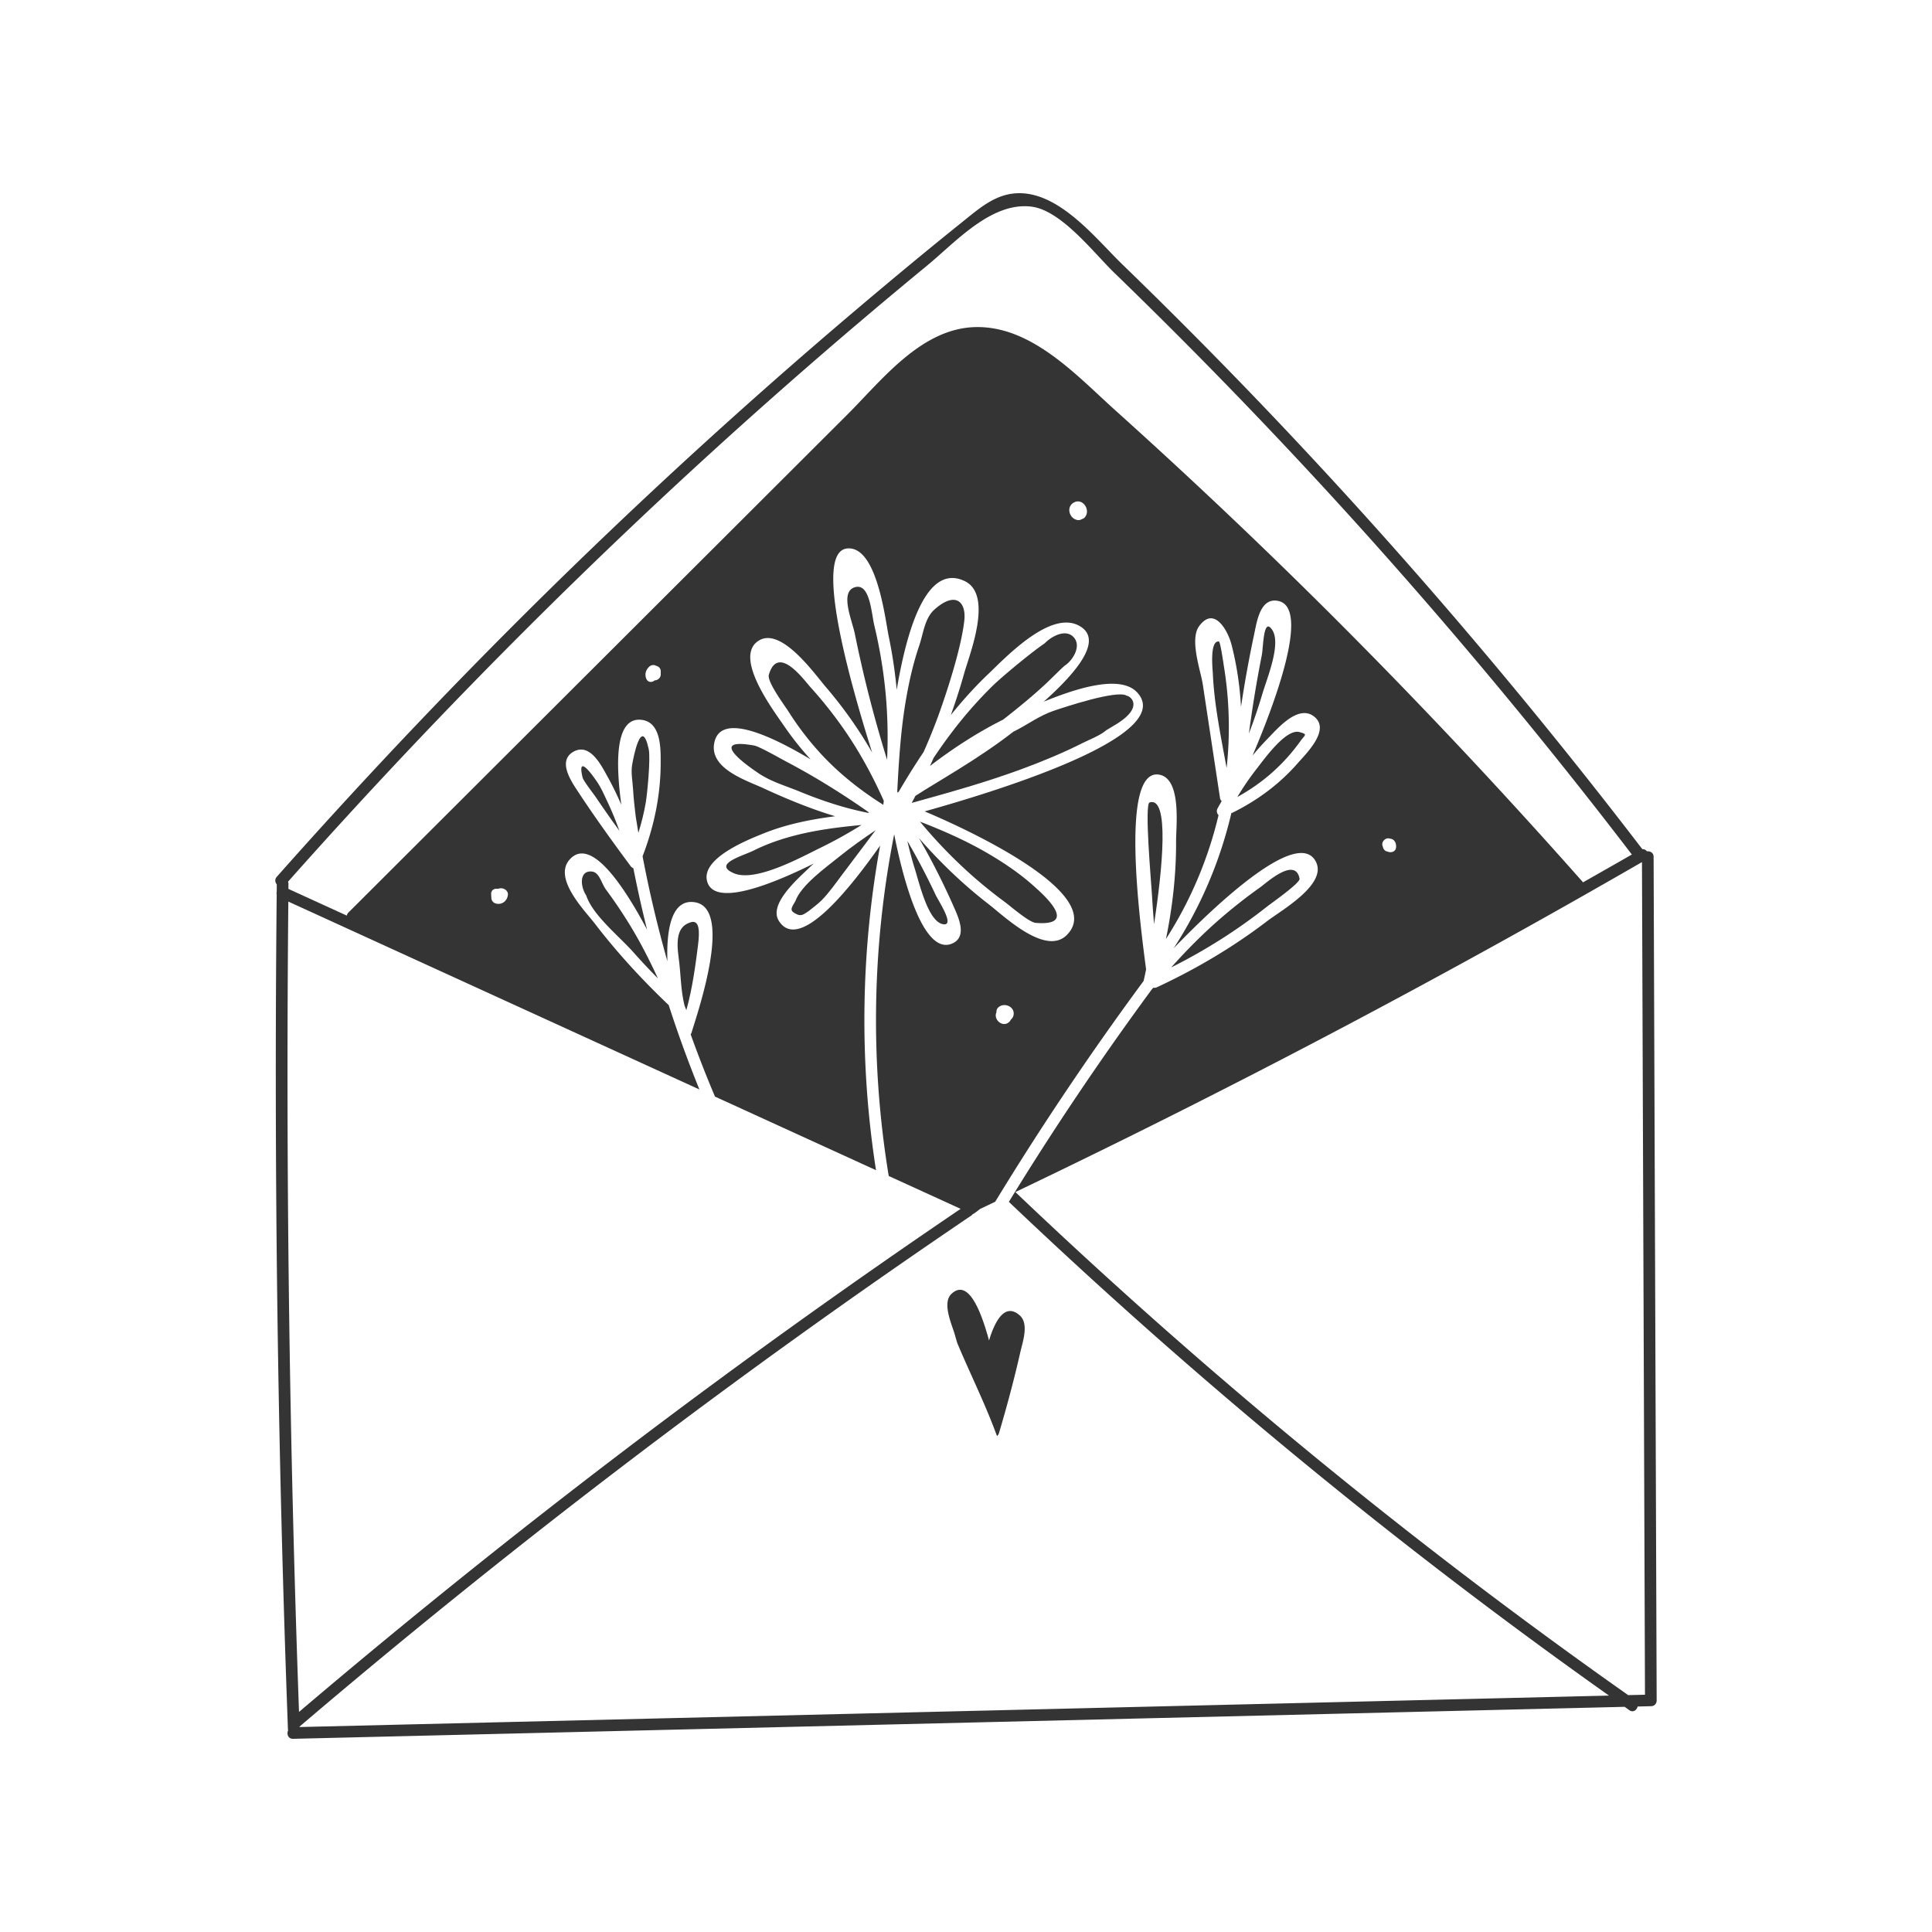 <?xml version="1.0" encoding="UTF-8"?>
<svg data-bbox="28.5 20 143 160.001" viewBox="0 0 200 200" height="200" width="200" xmlns="http://www.w3.org/2000/svg" data-type="color">
    <g>
        <path fill="#343434" d="M96.275 79.292c2.376-1.824 4.89-3.453 7.57-4.799 1.462-1.139 2.895-2.311 4.262-3.564.497-.455 1.459-1.432 2.077-1.997.868-.537 1.876-2.138.876-3.052-.866-.791-2.3.072-2.907.713-1.19.789-4.339 3.368-5.453 4.461a44 44 0 0 0-3.368 3.729 52 52 0 0 0-2.691 3.687q-.18.412-.367.821Z" data-color="1"/>
        <path fill="#343434" d="M89.188 85.401c-2.408.229-4.814.527-7.153 1.156-1.376.37-2.715.841-3.992 1.478-1.174.586-4.287 1.392-2.101 2.353 2.255.992 7.011-1.666 9.04-2.649a46 46 0 0 0 4.205-2.339Z" data-color="1"/>
        <path fill="#343434" d="M89.986 84.125a83 83 0 0 0-5.708-3.682 80 80 0 0 0-3.067-1.701c-.484-.254-2.6-1.469-3.139-1.565-5.194-.924-.226 2.408.412 2.844 1.306.892 2.87 1.334 4.334 1.936 2.293.944 4.594 1.696 6.997 2.182l.171-.015Z" data-color="1"/>
        <path fill="#343434" d="M91.692 71.909c-.22-2.4-.614-4.784-1.176-7.128-.321-1.34-.455-4.488-2.045-3.982-1.561.497-.262 3.426.018 4.8q.61 3.004 1.355 5.979a137 137 0 0 0 1.988 7.076 50 50 0 0 0-.14-6.745" data-color="1"/>
        <path fill="#343434" d="M93.043 81.95a77 77 0 0 1 2.568-4.105 59 59 0 0 0 1.532-3.778c.935-2.58 2.379-7.053 2.683-9.839.208-1.906-.902-3.076-3.086-1.134-1.012.9-1.148 2.44-1.575 3.72-.605 1.767-1.025 3.595-1.348 5.431-.564 3.201-.767 6.451-.934 9.694l.038.116.122-.106Z" data-color="1"/>
        <path fill="#343434" d="M94.766 82.386q-.19.364-.384.728c3.835-1.06 7.676-2.131 11.409-3.509 2.137-.789 4.25-1.664 6.284-2.69.764-.386 1.811-.769 2.458-1.33l1.199-.724c2.581-1.665 1.392-2.758.9-2.844-.958-.635-6.492 1.196-7.627 1.59-1.467.508-2.713 1.463-4.104 2.141-3.668 2.855-7.87 5.165-10.136 6.639Z" data-color="1"/>
        <path fill="#343434" d="M100.154 90.213a49 49 0 0 0 3.862 3.158c.548.402 2.506 2.109 3.195 2.164 4.597.373.696-3.016-.216-3.832-1.404-1.256-2.968-2.318-4.587-3.275-2.285-1.35-4.702-2.418-7.172-3.372a51 51 0 0 0 4.918 5.157" data-color="1"/>
        <path fill="#343434" d="M67.152 77.535c-.756-3.487-1.606.978-1.714 1.641-.134.815.041 1.651.092 2.476.06.96.157 1.914.278 2.866q.132.853.277 1.704c.32-1.039.588-2.091.77-3.171.144-.855.51-4.533.298-5.514Z" data-color="1"/>
        <path fill="#343434" d="M62.753 92.119c-.494-.633-.681-1.818-1.482-1.898-1.313-.131-1.219 1.527-.584 2.481.686 2.064 3.426 4.231 4.911 5.907q1.22 1.373 2.509 2.676c-.946-2.06-1.982-4.067-3.191-5.992a50 50 0 0 0-2.164-3.174Z" data-color="1"/>
        <path fill="#343434" d="M94.696 89.921c.487 1.545 1.383 5.489 2.932 5.753 1.274.217-.466-2.385-.776-3.042a71 71 0 0 0-2.917-5.563c.216.959.464 1.91.761 2.852" data-color="1"/>
        <path fill="#343434" d="M71.396 95.51c-1.269.434-1.4 1.775-1.14 3.644.229 1.65.199 3.301.599 4.912.031.125.128.322.194.501.633-2.215.973-4.841 1.21-6.727.166-1.325.211-2.763-.863-2.33" data-color="1"/>
        <path fill="#343434" d="M131.193 93.826c.394-.312 3.419-2.428 3.339-2.857-.436-2.338-3.445.437-4.095.898a54 54 0 0 0-4.214 3.318c-1.774 1.547-3.421 3.214-4.983 4.965a59 59 0 0 0 5.615-3.211 58 58 0 0 0 4.339-3.113Z" data-color="1"/>
        <path fill="#343434" d="M61.85 81.001c-.255-.385-2.187-3.228-1.541-.518.085.358 1.079 1.615 1.347 2.008q.794 1.167 1.604 2.321c.281.401.576.792.86 1.19a33 33 0 0 0-1.238-3.004c-.322-.677-.618-1.373-1.032-1.998Z" data-color="1"/>
        <path fill="#343434" d="M82.335 93.292c-.465.771-.641.997.18 1.367.482.217.77-.069 1.195-.343.433-.348 1.008-.775 1.34-1.114.81-.827 1.477-1.794 2.172-2.716l3.423-4.543c-1.292.87-2.566 1.766-3.776 2.746-1.35 1.095-3.933 2.924-4.535 4.603Z" data-color="1"/>
        <path fill="#343434" d="M127.201 76.03a39 39 0 0 0-.501-7.043c-.039-.236-.367-2.561-.522-2.579-.978-.111-.644 2.912-.626 3.316.142 3.221.834 6.536 1.428 9.781.122-1.15.201-2.308.221-3.475" data-color="1"/>
        <path fill="#343434" d="M119.464 95.67c.884-5.726 1.616-13.26-.457-12.604-.556.176.17 8.289.224 9.292.06 1.106.148 2.209.233 3.312" data-color="1"/>
        <path fill="#343434" d="M171.181 88.695c-.002-.422-.36-.605-.686-.567a.57.57 0 0 0-.482-.223c-16.429-21.451-34.387-41.713-53.814-60.521-2.884-2.792-6.971-8.124-11.65-7.298-1.891.334-3.387 1.659-4.833 2.815a479 479 0 0 0-8.008 6.571 585 585 0 0 0-30.825 27.664C49.696 67.915 38.959 79.145 28.655 90.763c-.234.264-.177.58-.004.796l-.006.762a.5.5 0 0 0-.002.272 1841 1841 0 0 0 1.145 85.901l.018.534c.001.036.017.062.023.095-.177.36-.014.89.507.878l137.846-3.311c.164.116.326.236.49.351.392.276.77-.016.856-.383l1.397-.034c.415-.01.601-.358.572-.677l-.316-87.251ZM81.883 39.463a587 587 0 0 1 14.096-11.975c2.928-2.409 6.656-6.631 10.819-6.094 3.079.397 6.422 4.782 8.547 6.84a542 542 0 0 1 25.767 26.715 549 549 0 0 1 27.817 33.509c-1.679.969-3.367 1.922-5.052 2.88-10.238-11.573-20.895-22.77-31.994-33.529a596 596 0 0 0-16.44-15.345c-3.99-3.586-8.686-8.793-14.555-8.601-5.559.182-9.601 5.49-13.179 9.062l-16.842 16.81-34.807 34.74a.55.55 0 0 0-.157.308l-6.047-2.764.004-.515a.6.6 0 0 0-.045-.23c16.269-18.317 33.64-35.646 52.069-51.811Zm62.627 48.325c-.068.403-.564.529-.885.356-.013-.002-.025.002-.038 0-.2-.031-.371-.236-.421-.42-.005-.019.001-.036-.002-.054-.266-.466.256-1.033.733-.85.497.03.685.545.614.969Zm-32.242-34.199a.55.55 0 0 1-.275.145.54.54 0 0 1-.345.107c-.91-.031-1.342-1.325-.506-1.807.955-.551 1.827.817 1.125 1.555ZM68.4 69.489l-.001.333c-.001.333-.3.604-.614.604-.264.225-.679.259-.869-.138a1.055 1.055 0 0 1 .209-1.182.64.64 0 0 1 .661-.242c.034.01.057.031.087.045.289.062.529.254.528.581ZM52.58 92.593c-.04.647-.617 1.127-1.272.932a.62.62 0 0 1-.443-.579l-.022-.377c-.025-.449.368-.627.714-.555a.79.79 0 0 1 .724.061c.175.101.312.311.299.519Zm-22.735.737 42.557 19.45a128 128 0 0 1-3.178-8.732c-2.762-2.63-5.337-5.427-7.661-8.454-1.068-1.391-4.542-4.867-2.413-6.799 2.191-1.988 5.521 3.084 7.838 7.449-.533-2.109-1-4.236-1.425-6.373a.6.6 0 0 1-.276-.204c-1.918-2.589-3.808-5.209-5.574-7.905-.682-1.041-1.991-3.072-.3-3.971 1.696-.902 2.87 1.512 3.479 2.605.528.946.993 1.92 1.427 2.907-.562-4.117-.718-9.122 2.098-8.784 2.037.244 1.977 3.009 1.977 4.44 0 3.337-.681 6.577-1.874 9.685a125 125 0 0 0 2.57 10.863c-.11-3.167.38-6.524 2.87-6.101 3.985.677.206 11.556-.37 13.489-.021.072-.058.125-.095.178a125 125 0 0 0 2.519 6.445l16.669 7.618a101 101 0 0 1 .428-33.601c-2.91 4.136-8.37 11.197-10.492 7.781-1.09-1.755 2.095-4.447 3.185-5.519.141-.139.293-.267.437-.402-4.904 2.433-10.375 4.441-11.047 1.811-.606-2.371 4.242-4.276 5.748-4.89 2.404-.98 4.945-1.488 7.514-1.819-2.556-.771-5.03-1.791-7.488-2.926-1.758-.811-5.658-2.041-5.003-4.777.699-2.918 5.486-.848 9.949 1.814a31 31 0 0 1-2.715-3.412c-1.053-1.543-5.131-6.904-2.852-8.738 2.342-1.885 5.963 3.295 7.149 4.669a44.4 44.4 0 0 1 4.788 6.776c-2.487-7.879-6.026-20.735-2.616-21.122 3.111-.354 3.967 7.342 4.337 9.122.38 1.828.648 3.665.824 5.507 1.112-6.627 3.191-13.111 7.043-11.252 2.982 1.439.477 7.619-.065 9.562a62 62 0 0 1-1.379 4.302c1.2-1.491 2.48-2.92 3.876-4.248 1.818-1.73 6.404-6.612 9.387-5.008 2.491 1.339.136 4.507-3.64 7.868 2.786-1.129 7.825-2.973 9.682-.94 4.217 4.616-15.619 10.512-22.014 12.3 5.262 2.217 18.739 8.64 14.747 12.768-2.189 2.263-6.501-1.907-8.083-3.128-2.659-2.052-5.057-4.361-7.249-6.867a74 74 0 0 1 3.57 7.033c.48 1.092 1.517 3.214-.185 3.894-3.023 1.206-5.098-6.994-5.953-11.334a99.4 99.4 0 0 0-.565 35.377l7.444 3.402a792 792 0 0 0-68.491 52.079 1840 1840 0 0 1-1.106-83.888Zm75.068 11.799a.8.8 0 0 1-.273.423.8.8 0 0 1-.16.232c-.649.629-1.637-.197-1.348-.945a.4.4 0 0 1 .024-.09.54.54 0 0 1 .176-.449c.616-.598 1.802-.071 1.58.829Zm-73.909 73.653-.001-.041a789 789 0 0 1 69.545-52.907c.057-.038.093-.086.131-.133.35-.166.78-.594.901-.607q.723-.344 1.444-.692a313 313 0 0 1 15.358-22.849c.064-.258.154-.674.261-1.202-.661-5.039-2.726-20.847 1.353-20.159 2.347.396 1.744 5.403 1.752 6.817.019 3.448-.361 6.846-1.049 10.196a41.4 41.4 0 0 0 5.444-12.822.58.58 0 0 1-.102-.694c.132-.253.282-.495.42-.745l.005-.022a.5.5 0 0 1-.172-.311l-1.785-11.782c-.207-1.367-1.384-4.613-.383-5.998 1.561-2.161 2.984.448 3.359 1.9.546 2.113.863 4.273.983 6.449a126 126 0 0 1 1.383-7.62c.259-1.201.612-3.783 2.516-3.34 3.354.78-.619 11.112-2.705 15.995q.733-.892 1.545-1.723c1.011-1.033 3.268-3.746 4.942-2.219 1.509 1.376-.943 3.745-1.833 4.762-1.876 2.143-4.179 3.841-6.733 5.099-.038.019-.074.019-.111.03a44.1 44.1 0 0 1-5.976 14.004c4.279-4.452 12.926-12.619 14.738-8.936 1.15 2.337-3.601 5.007-5.053 6.117-3.546 2.711-7.376 4.969-11.423 6.855a.6.6 0 0 1-.375.042c-.037.053-.073.109-.124.143a313 313 0 0 0-14.823 22.026 559 559 0 0 0 62.124 51.112l-135.554 3.256Zm137.546-3.303a557 557 0 0 1-63.438-52.078 943 943 0 0 0 64.864-34.157l.312 86.193-1.739.042Z" data-color="1"/>
        <path fill="#343434" d="M133.654 77.959q.526-.626 1.001-1.289c.431-.602.761-.647-.135-.887-1.401-.376-3.641 2.797-4.467 3.849a28 28 0 0 0-1.962 2.873c1.323-.739 2.569-1.598 3.699-2.62.663-.6 1.29-1.242 1.864-1.925Z" data-color="1"/>
        <path fill="#343434" d="M91.489 82.898c-1.171-2.619-2.538-5.134-4.188-7.493a44 44 0 0 0-3.404-4.27c-.671-.741-3.374-4.515-4.308-1.274-.205.711 1.664 3.207 2.053 3.823a30.4 30.4 0 0 0 3.194 4.195c1.937 2.133 4.173 3.907 6.603 5.435q.025-.207.048-.415Z" data-color="1"/>
        <path fill="#343434" d="M131.695 65.201c-.921-1.384-.909 1.781-1.073 2.618a143 143 0 0 0-.597 3.24c-.278 1.621-.52 3.248-.741 4.877.514-1.338.98-2.694 1.386-4.075.484-1.644 1.992-5.207 1.025-6.66" data-color="1"/>
        <path fill="#343434" d="M102.385 138.768c-.742-2.744-2.089-6.52-3.888-4.83-1.025.964.092 3.269.363 4.281.07.26.15.516.221.775 1.338 3.206 2.944 6.397 4.124 9.664a.56.56 0 0 0 .206-.292c.829-2.79 1.581-5.599 2.224-8.438.221-.978.904-2.878-.061-3.746-1.559-1.401-2.602.625-3.189 2.585Z" data-color="1"/>
    </g>
</svg>
